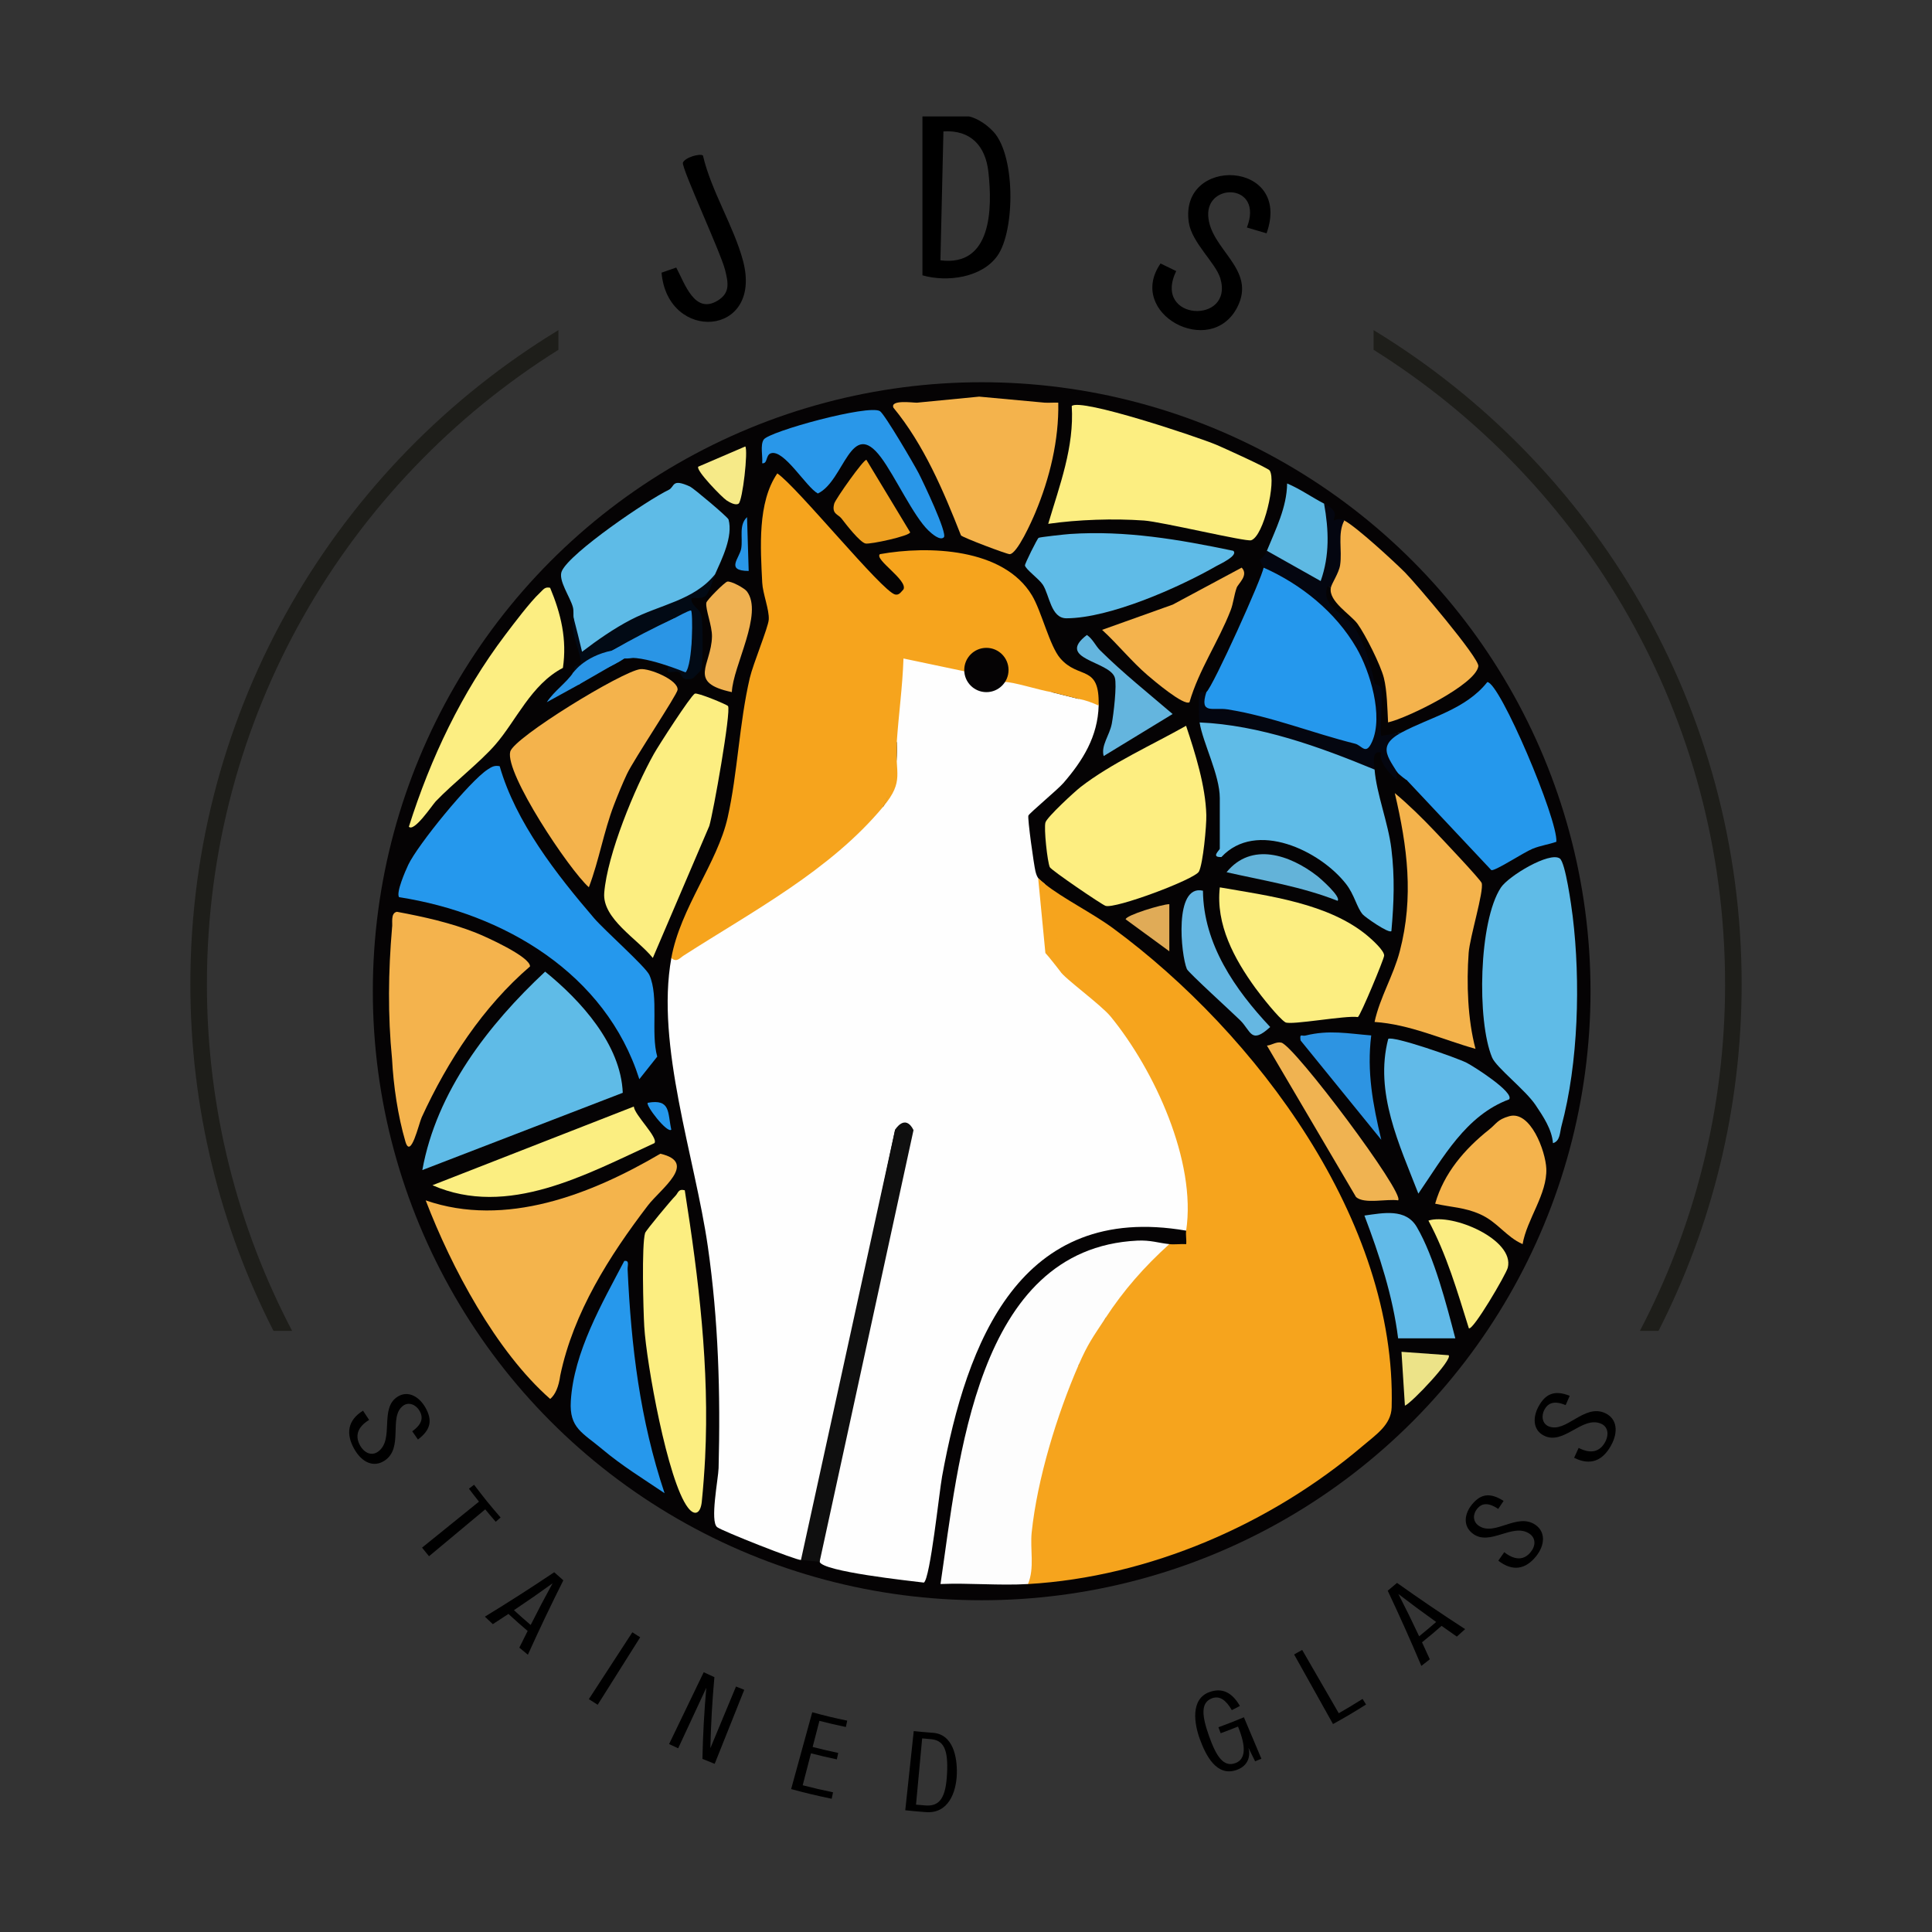 <svg xmlns="http://www.w3.org/2000/svg" id="Capa_1" viewBox="0 0 1080 1080"><rect x="0" y="0" width="1080" height="1080" fill="#333333" stroke="none"/><path d="M708.01,130.43l-10.99-3.25c9.55-24.65-22.65-25.36-21.62-6.58,1.05,19,27.31,29.75,16.21,51.22-14.9,28.81-62.24,3.51-42.85-24.53l8.74,4.24c-13.49,28.03,32.5,30.05,24.64,3.96-2.55-8.47-15.87-19.83-17.57-31.04-5.7-37.49,58.07-35.08,43.45,5.97Z"></path><path d="M392.96,86.96c4.55,19.69,17.34,39.75,22.4,58.85,11.3,42.63-42.19,45.82-45.55,6.61l8.21-2.85c4.76,8.75,10.21,26.49,23.26,18.41,7.02-4.34,5.8-10.02,4.03-17.14-2.38-9.54-24.09-56.28-23.58-59.85,1.04-2.96,9.63-5.4,11.23-4.03Z"></path><path d="M554.26,72.54c-6.66-6.5-12.64-7.46-12.64-7.46h-25.97v88.82c13.66,3.95,33.14,1.41,41.89-10.88,10.08-14.16,10.35-58.12-3.28-70.47ZM525.7,145.52l1.68-72.07c15.19-.94,23.5,8.05,25.13,22.62,2.32,20.66,1.85,53.14-26.82,49.45Z"></path><path d="M219.15,591.99l-3.85-34.72c1.03-12.83,1.19-26.48,3.85-38.66.93,24.3-1.26,49.13,0,73.38Z" style="fill:#d3b38d;"></path><path d="M313.2,768.85c-1.08,5.16-1.57,11.61-1.9,16.93-2.26.16-2.71-2.85-3.74-3.76l5.64-13.17Z" style="fill:#ad9266;"></path><ellipse cx="548.76" cy="554.11" rx="340.35" ry="340.44" style="fill:#050304;"></ellipse><path d="M388.34,341.81c-3.92-.09-8.38.74-11.19,3.71-20.88,3.55-35.8,19.68-52.67,30.1-.6.37-2.67-.25-3.76,0-4.21,6.25-10.94,10.59-15.05,16.91l17.63-9.7c1.52-.44,2.4-3.07,3.06-3.46,7.22-4.17,15.73-6.4,22.57-11.29.62.02,1.26.03,1.88,0,5.91-.29,11.83-3.96,18.81,0,.94,1.11,2.24,1.38,3.76,3.76,3.9-1.18,9.82,4.2,12.18,3.77,4.62-.85,6.39-29.08,2.77-33.81Z" style="fill:#2a95e5;"></path><path d="M595.86,541.01c-1.92-16.58-5.85-32.2-11.8-46.86-2.95-2.35-4.18-2.8-5.22-7.01-.87-3.54-4.53-29.53-3.96-31.22.43-1.27,16.35-14.5,19.55-18.19,10.96-12.64,19.25-26.08,19.73-43.3-.94-6.07-7.37-9.06-11.29-3.76-5-1.26-10.01-2.51-15.05-3.76,1.43-4.95-22.62-9.76-23.89-9.29l-2.44,3.65c-1.9-2.98-6.16-3.11-12.76-.41-2.56-3.77-5.2-5.51-7.93-5.24,1.14-5.02-30.79-11.18-32.83-10.76-5.07,1.07-5.34,1.24-6.77,6.69-2.91,11.07-3.57,33.13.11,43.57.62,13.29-1.88,25.21-7.52,35.75-9.07,4.56-17.38,11.22-24.94,19.99-30.4,22.93-61.58,44.49-93.56,64.68-8.86,48.77,13.22,111.45,20.38,161.18,5.95,41.36,7.1,82.11,6.03,123.94-.15,5.9-4.95,29.87-.79,33.04,2.88,2.2,44.35,18.6,46.85,18.34l2.43-2.86,50.19-237.68,4.7.94c-10.11,75.94-32.11,150.73-44.6,226.32-.48,2.88-2.69,12.95-2.3,14.28,1.63,5.48,50.21,10.64,58.28,11.64,3.55-2.34,8.57-50.59,10.19-59.44,13.74-75.14,43.46-153.35,136.42-137.3l4.27-4.01c1.68-55.53-28.03-110.43-71.47-142.92Z" style="fill:#fefefe;"></path><path d="M584.06,494.15c10.25,8.18,26.53,16.2,38.22,24.8,79.81,58.77,158.56,163.55,155.66,267.79-.27,9.74-8.78,15.27-16.18,21.56-51.45,43.73-119.28,73.24-187.1,77.2-2.57-2.21-3.14-5.56-1.73-10.04-.98-16.61,1.31-33.45,5.38-50,2.91-11.84,12.66-50.89,18.77-58.23,1.57-1.89,3.39-3.31,5.79-4.02,6.12-7.77,11.13-16.55,15.05-26.34-.21-1.4-.35-2.79-.24-4.17.64-8.08,25.7-36.47,35.98-37.22,3.05.32,6.34-.19,9.42.01.28-2.43-.36-5.19-.01-7.54,5.81-38.76-17.76-89.8-42.19-119.66-5.48-6.7-26.25-21.69-28.22-25.33-4.16-7.69-3.73-21.89-5.26-30.49-.93-5.24-5.6-11.08-3.33-18.3Z" style="fill:#f6a41d;"></path><path d="M375.27,535.54c5.11-28.12,25.75-52.98,31.5-78.56,5.56-24.72,6.45-52.62,12.36-77.95,1.85-7.94,10.33-28.31,10.61-32.67.36-5.46-3.35-14.5-3.65-20.64-.96-19.38-2.76-44.81,8.43-61.08,11.16,7.52,58.6,66.09,65.86,67.69,2.32.51,3.31-1.5,4.67-2.85,2.59-5.16-16.56-16.79-13.16-19.71,26.98-4.84,69.12-3.49,85.03,23.11,5.32,8.89,9.82,28.17,15.73,35.06,10.43,12.17,22.15,3.13,21.49,26.48-3.61-1.66-7.35-3.06-11.29-3.76-5.06-1.24-10.08-2.49-15.05-3.76-6.57-1.02-22.26-6.04-26.33-5.64l-2.77-3.08c4.67-12.83-11.79-18-14.01-4.06l-3.91,1.5-35.73-7.52c-.52,15.73-2.71,31.33-3.77,47.03.63,13.28-1.88,25.2-7.52,35.75-29.58,35.66-73.04,58.52-111.55,83.26-2.42,1.56-3.9,3.99-6.95,1.41Z" style="fill:#f6a41d;"></path><path d="M653.66,695.47c-13.92,12.57-25.47,25.67-35.74,41.39-3.94,9.73-8.96,18.51-15.05,26.34-12.04,27.68-23.02,63.57-26.14,93.33-1,9.6,1.72,19.86-2.08,28.96-16.17.94-32.7-.68-48.9-.01,10.09-67.86,19.44-187.49,109.95-191.96,7.54-.37,11.74,1.3,17.95,1.95Z" style="fill:#fdfdfd;"></path><path d="M279.32,428.3c8.96,31.33,31.84,60.57,52.83,85.02,5.74,6.69,28.81,27.15,30.84,31.68,5.47,12.24.68,32.35,4.41,45.66l-10.01,12.61c-18.75-59.03-75.63-92.63-134.32-101.75-1.75-2.57,3.53-14.66,5.14-18.06,5.31-11.23,34.39-46.88,44.46-53.36,2.31-1.49,3.74-2.35,6.66-1.79Z" style="fill:#2598ed;"></path><path d="M313.2,768.85c-.87,6.36-2.75,10.75-5.64,13.17-30.37-26.66-55.28-73.66-69.59-111,44.65,15.47,92.53-3.39,131.18-26.08,21.26,4.93.14,19.62-6.99,28.95-21.5,28.11-41.61,59.79-48.96,94.96Z" style="fill:#f4b44c;"></path><path d="M768.4,430.18c1.06,13.5,7.58,29.62,9.38,44.24,1.96,15.95,1.44,30.13.02,46.06-1.38,1.59-14.82-7.87-16.05-9.33-3.37-3.97-4.58-10.95-9.32-17.02-14.54-18.62-50.27-35.86-69.64-15.05-6.19.29-.92-3.83-.92-4.69v-28.22c0-12.98-9.47-30.87-11.29-42.33,1.12-.9,2.27-1.72,3.53-2.32,11.52-5.45,75.65,15.47,89.5,22.64l4.77,6.02Z" style="fill:#5fbbe7;"></path><path d="M236.09,654.07c7.92-43.85,36.89-81.26,68.65-110.92,20.06,16.23,42.32,40.82,43.39,67.73l-112.03,43.19Z" style="fill:#5fbbe7;"></path><path d="M709.78,263.03c3.74,5.98-3.31,36.64-10.36,38.98-2.89.96-50-10.33-59.89-11.03-16.89-1.21-36.98-.54-53.57,1.85,6.34-21.44,14.61-42.9,13.15-65.85,4.8-4.67,70.81,17.41,80.86,21.67,3.89,1.65,28.94,12.98,29.82,14.38Z" style="fill:#fcee81;"></path><path d="M868.11,639.02c-.6-7.76-5.48-14.96-9.74-21.32-5.65-8.42-21.91-20.92-24.27-26.52-8.58-20.43-7.51-76.32,4.93-95.06,4.27-6.43,27.15-20.2,32.9-16.23,3.17,2.19,6.54,26.87,7.22,32.38,4.42,36.23,3.21,81.99-6.32,117.37-.89,3.3-.65,8.23-4.7,9.39Z" style="fill:#5fbbe7;"></path><path d="M663.03,405.73c5.11,15.3,10.89,33.68,11.31,49.89.15,5.9-1.83,27.19-4.13,31.58-2.27,4.35-46.87,21.03-52.22,19.17-2.23-.77-30.33-19.9-31.14-21.61-1.34-2.82-3.41-21.78-2.43-25.03.9-2.98,16.17-17.09,19.7-19.83,17.01-13.18,40.07-23.55,58.9-34.18Z" style="fill:#fdee81;"></path><path d="M674.35,386.91c3.69-2.96,31.65-64.98,31.98-69.61,7.56-3.23,18.73,5.02,25.07,10.16,21.93,17.76,36.87,42.17,39.34,70.01,1.02,11.49,1.74,30.86-14.44,21.82-23.41-7-46.69-13.61-70.51-19.01-11.08,1.11-19.01-3.16-11.44-13.37Z" style="fill:#2598ed;"></path><path d="M783.45,409.48c15.94-8.58,35.77-12.79,47.96-28.19,6.92-.03,39.53,76.81,38.61,89.27-4.36,1.52-8.81,2.1-13.19,3.86-5.16,2.08-20.96,12.57-23.16,12l-47-50.03c-.86-1-2.88-.28-3.23-.57-10.09-9.38-19.47-22.96,0-26.34Z" style="fill:#2598ec;"></path><path d="M357.91,374.07c5.05-.65,21.41,6.08,20.86,11.57-.27,2.73-24.48,38.94-28.29,47.02-2.47,5.23-5.15,11.78-7.24,17.22-5.78,15.08-8.35,31.04-14.06,46.11-11.1-9.86-47.02-63.75-43.96-75.81,1.99-7.85,62.31-44.79,72.68-46.12Z" style="fill:#f4b34c;"></path><path d="M406.97,394.7c1.82,2.86-8.27,59.92-10.48,67.05l-31.56,73.76c-8.37-10.5-28.32-21.88-27.16-36.39,1.72-21.52,17.03-58.57,27.78-77.73,2.65-4.72,20.33-32.15,22.83-33.63,1.38-.82,18.06,6.11,18.59,6.94Z" style="fill:#fcee81;"></path><path d="M219.15,518.61c.5-2.3-1.06-8.18,2.73-8.91,14.99,2.79,30.07,6.13,44.26,11.77,5.32,2.11,30.23,13.3,30.15,18.76-26.23,22.56-46.05,52.74-60.55,84.35-1.62,3.53-6.13,23.74-9.11,13.59-4.22-14.38-6.7-31.28-7.47-46.17-2.42-24.44-2.11-48.93,0-73.38Z" style="fill:#f4b34d;"></path><path d="M320.72,345.51c-.39-1.47.12-3.87-.46-6.06-1.51-5.8-8.46-15.17-6.2-20.21,4.65-10.35,48.08-39.83,59.72-45.39,3.59-1.72,1.4-6.69,11.98-1.84,1.87.86,21.13,17.03,21.5,18.39,2.59,9.46-3.65,21.97-7.55,30.66-3.26,6.91-6.83,10.83-13.89,13.21l-.52,2.52c-20.23,7.57-39.33,16.65-57.35,28.93l-3.2-.36c-2.19-6.48-3.53-13.09-4.04-19.84Z" style="fill:#5ebbe7;"></path><path d="M824.83,586.32c-18.71-5.26-36.71-13.72-56.44-15.04,2.99-13.81,10.52-25.8,14.1-39.52,7.92-30.34,4.25-58.34-2.79-88.41,7.94,6.64,15.48,14.08,22.6,21.59,3.53,3.72,25.43,26.83,25.97,28.69,1.33,4.57-6.64,30.27-7.28,39.02-1.25,17.01-.56,37.28,3.83,53.68Z" style="fill:#f4b34c;"></path><path d="M681.89,496.04c27.11,4.72,61,8.88,82.77,27.25,2.2,1.86,9.33,8.21,9.08,10.96-.21,2.21-13.12,33.25-14.67,34.3-6.59-1.1-37.65,4.73-40.57,2.91-3.74-2.33-13.64-14.89-16.72-19.14-11.79-16.25-22.27-35.53-19.9-56.28Z" style="fill:#fcee81;"></path><path d="M382.79,665.37c7.8,49.43,13.88,99.37,11.37,149.65-.36,7.28-1.11,17.27-1.86,24.48-.66,6.41-3.87,8.33-7.74,3.27-11.42-14.89-23.2-80.95-24.41-101.13-.55-9.19-1.52-45.79.46-52.38.43-1.42,14.68-18.55,16.9-20.73,1.65-1.62,1.57-4.13,5.28-3.16Z" style="fill:#fcee81;"></path><path d="M751.47,290.95c6.54,3.34,27.82,22.92,33.95,29.07,5.83,5.86,41.64,47.94,40.98,52.42-1.52,10.28-39.74,28.96-50.46,31.38-.38-7.47-.56-17.82-2.36-24.92-1.85-7.26-10.28-24-14.66-30.1-3.76-5.24-16.4-12.61-14.97-20.24-1.36-.8-2.75-1.99-2.39-3.15,3.5-11.35,5.29-18.04,4.56-30.38.33-3.68,1.5-4.29,5.35-4.1Z" style="fill:#f4b34d;"></path><path d="M689.4,307.9c3.06,2.67-7.86,7.63-9.38,8.5-21.19,12.13-59.64,29.14-83.84,29.23-8.77.03-9.46-12.94-13.23-18.76-2.09-3.23-9.62-8.6-9.99-10.78-.15-.85,6.88-14.99,7.62-15.43s14.9-1.98,17.6-2.16c31.09-2.08,61.03,3.09,91.21,9.4Z" style="fill:#5fbbe7;"></path><path d="M307.53,328.59c6.06,14.51,9.49,28.86,7.14,44.76-17.81,9.29-26.06,29.51-37.86,43.02-8.68,9.94-23.36,21.28-33.26,31.63-1.85,1.94-11.99,17.27-14.99,14.15,12.12-38.31,29.49-74.95,53.76-107.07,4.8-6.35,14.14-18.75,19.53-23.74,1.84-1.7,2.66-3.45,5.68-2.76Z" style="fill:#fcee82;"></path><path d="M843.63,614.54c-24.27,9.02-36.91,32.58-50.76,52.7-10.59-27.32-24.64-56.47-16.85-86.48,2.74-1.92,38.39,10.55,43.86,13.34,3.73,1.9,26.74,16.45,23.74,20.44Z" style="fill:#61bae8;"></path><path d="M371.49,834.7c-11.71-7.91-23.87-15.37-34.73-24.51-11.14-9.37-18.59-11.82-17.67-26.99,1.65-27.44,17.45-54.61,29.88-78.31,3.07-.51,1.77,2.53,1.87,4.65,1.98,43.25,6.9,84.01,20.66,125.16Z" style="fill:#2698ec;"></path><path d="M354.31,618.57c.39,4.71,13.79,17.35,11.55,20.43-37.89,17.34-81.92,42-124.11,23.55l112.55-43.98Z" style="fill:#fbee81;"></path><path d="M527.62,300.35c-2.08,2.11-6.76-2.03-8.52-3.69-8.38-7.91-18.79-30.52-26.63-40.98-16.94-22.61-20.47,13.26-35.3,20.19-6.68-3.72-18.89-24.84-26.23-22.48-3.03.98-1.69,5.97-4.87,5.57.39-3.76-1.21-10.18.85-13.24,3.08-4.57,58.56-19.75,64.96-15.9,2.6,1.57,19.12,29.8,21.68,34.75,2.39,4.63,16.22,33.6,14.06,35.78Z" style="fill:#2997e9;"></path><path d="M813.54,748.15h-31.98c-2.95-23.65-10.45-46.49-18.84-68.65,10.49-1.45,23.11-4.16,29.3,6.44,9.76,16.71,16.57,43.34,21.51,62.21Z" style="fill:#61bae8;"></path><path d="M781.56,671c-6.38-.96-18.93,2.25-23.53-1.85l-49.81-84.67c2.7-.2,5.26-2.32,8.06-1.64,7.33,1.77,69.37,84.46,65.28,88.15Z" style="fill:#f0b351;"></path><path d="M821.09,742.5c-6.39-20.43-12.41-41.26-22.59-60.18,13.33-4.34,48.3,10.63,44.36,26.32-.93,3.72-19.59,35.54-21.76,33.87Z" style="fill:#fbed82;"></path><path d="M672.46,497.9c.28,29.92,17.92,55.25,37.59,76.21-10.88,9.92-10.6,2.33-16.84-3.82-4.2-4.14-28.94-26.67-29.74-28.57-3.31-7.84-7.35-47.6,8.99-43.81Z" style="fill:#65b7e2;"></path><path d="M740.18,281.54c7.35,6.77,7.4,35.56,1.89,42.62-2.61,3.35-2.83,3.37-7.07,3.12-1.74-.1-29.62-15.02-26.79-19.4,4.9-12.06,11.13-24.18,11.3-37.62,7.3,3.06,13.59,7.6,20.68,11.28Z" style="fill:#5eb9e3;"></path><path d="M740.18,281.54c10,5.19,4.25,8.14,5.65,9.43.23.22,1.84-1.96,5.64-.02-3.91,7.37-1.07,16.61-2.34,24.94-.7,4.57-4.72,10.18-5.19,12.69l-1.88-.96c-3.82,11.58,9.52,15.25,14.45,22.24,6.17,8.75,9.76,21.97,11.91,32,.33,1.54,3.43.47,3.89,3.98.57,4.32-1.12,24.41-.14,25.52l11.27-1.87c-15.12,8.14-6.17,14.83,0,26.34-.26-.21-1.96.38-3.23-.56-3.27-2.42-10.03-10.21-8.06-14.5-5.6-1.7-4.04,5.85-3.76,9.42-30.74-12.72-64.33-24.89-97.81-26.34-.44-2.76-.62-13.56-.1-15.83.52-2.27,3.37-.7,3.86-1.1-3.97,12.81,3.72,8.3,11.99,9.64,24.91,4.05,47.05,13.16,71.13,19.16,3.93.98,6.02,6.79,9.52-1.07,6.44-14.45-1.07-39.27-8.7-52.43-11.64-20.07-30.94-35.61-51.96-44.93.05-.71-2.09-2.94-1.93-4.51.03-.35,2.21-.96,3.81-4.9l30.07,16.93c5.08-14.36,4.55-28.45,1.9-43.27Z" style="fill:#040610;"></path><path d="M409.11,386.9c-25.14-5.35-11.43-14.94-11.11-31.06.12-6-3.71-15.22-3.16-18.88.23-1.51,10.28-11.56,11.74-11.84,2.1-.4,9.49,3.57,10.92,5.44,9.43,12.39-7.83,41.78-8.39,56.34Z" style="fill:#efb151;"></path><path d="M766.52,578.81c-2.53,20.37.93,38.58,5.62,58.33l-45.11-55.53c-.6-4.19.63-2.21,2.82-2.75,13.14-3.25,23.61-1.11,36.67-.05Z" style="fill:#2d94e2;"></path><path d="M470.41,289.85c-1.86-2.43-5.67-2.48-4.06-8.35.67-2.47,16.75-25.27,18-24.41l24.43,40.46c-.11,2.05-22.42,6.87-24.98,6.27-3.2-.76-10.95-10.78-13.38-13.96Z" style="fill:#eea122;"></path><path d="M614.98,363.56c12.71,12.6,26.86,23.87,40.52,35.58l-38.54,23.5c-1.61-5.9,3.3-11.58,4.53-18.05.96-5.03,2.97-21.65,1.7-25.79-2.86-9.31-33.38-10.23-15.62-23.84,3.26,2.16,4.86,6.08,7.41,8.6Z" style="fill:#64b5de;"></path><path d="M399.72,321.06c-.79,1.75-3.27,10.74-5.55,12.29-2.04,1.39-5.2.81-7.62.89-.57,4.64,4.63,5.28,5.6,10.38.84,4.39.81,25.28-.05,29.63-.07.35-4.67,4.99-5.02,5.08-6.86,1.74-5.52-2.82-7.62-3.64-1.76-.68-5.15.46-6.06-.11-.55-.34.37-3.09-.03-3.72.31-4.75,3.84-4.95,10.6-.6,1.45-.38,6.42-30.76-2.47-24.41l-4.37-1.33c-11.64,5.38-23.27,11.43-34.9,18.13,1.19,6.18-12.12,12.34-17.77,11.98-2.8,3.11-4.05,3.11-3.76,0,.12-.18-.07-1.64.71-3.08.33-.62,2.95-.63,3.12-1.89.73-5.42-6.56-17.72-3.84-25.13,1.66,6.26,3.18,12.53,4.69,18.81,8.37-6.43,17.9-13.04,27.25-17.9,16.57-8.61,35.18-10.72,47.06-25.36Z" style="fill:#020a15;"></path><path d="M747.7,503.55c-20.09-7.91-41.13-11.26-62.05-15.97,13.95-17.14,35.53-9.66,50.61,2.04,1.9,1.47,13.66,11.81,11.44,13.94Z" style="fill:#63b3d9;"></path><path d="M412.87,281.54c-1.65,1.15-4.91-.65-6.66-1.78-2.48-1.6-17.38-16.84-15.89-18.88l26.31-11.31c1.65,2.29-1.5,30.4-3.77,31.98Z" style="fill:#f6ea88;"></path><path d="M809.77,757.57c2.64,2.14-20.79,26.87-24.42,28.21l-1.91-30.11,26.33,1.9Z" style="fill:#ece388;"></path><path d="M653.66,505.44v26.34l-24.41-17.87c0-2.26,20.49-8.49,24.41-8.47Z" style="fill:#e0ab57;"></path><path d="M584.06,225.1l-36.68-3.38-34.8,3.38c-2.33.04-15.09-1.81-13.15,2.8,17.03,20.67,28.01,46.59,37.75,71.37.87,1.19,25.66,10.54,27.21,10.51,4.22-.07,12.39-18.49,14.36-23.19,8.03-19.14,13.25-40.59,12.83-61.5-2.49-.13-5.04.16-7.53,0Z" style="fill:#f4b34c;"></path><path d="M418.52,319.17c-13.27-.08-5.02-7.18-4.16-12.64.95-6-1.47-13.03,3.24-17.45l.92,30.09Z" style="fill:#2997e9;"></path><path d="M375.26,631.49c-2.2,2.31-14.63-13.76-13.15-15.03,12.9-2.28,11.03,5.42,13.15,15.03Z" style="fill:#2598ed;"></path><path d="M694.11,317.31l-38.57,20.68-39.46,14.11c8.73,7.99,16.46,17.66,25.41,25.35,3.55,3.05,20.32,17.25,23.44,15.1,5.26-18.15,16.2-33.83,22.99-51.33,1.55-4,1.85-8.24,3.37-12.63.81-2.36,6.9-6.98,2.83-11.28Z" style="fill:#f4b34d;"></path><path d="M843.64,623.97c-6.69,1.92-6.91,4.04-11.29,7.53-13.57,10.8-25.22,24.26-30.09,41.37,9.13,2.04,16.4,2.01,25.15,5.91,9.76,4.35,14.55,12.66,23.74,16.69,2.34-13.87,13.84-27.96,13.24-42.24-.42-9.86-8.91-32.64-20.75-29.26Z" style="fill:#f4b34c;"></path><path d="M493.77,450.88c6.02-11.4,4.31-23.76,7.52-35.75-1.17,17.29,4.54,21.21-7.52,35.75Z" style="fill:#f6a41d;"></path><path d="M617.92,736.86l-8.16,21.96-6.89,4.38c5.35-12.3,8.12-15.74,15.05-26.34Z" style="fill:#f6a41d;"></path><circle cx="551.4" cy="374.53" r="12.38" style="fill:#050304;"></circle><path d="M377.15,345.51s7.94-4.42,9.11-4.24,1.11,30.05-3.03,34.6c0,0-24.3-10.2-34.29-7.78l-25.63,14.74-3.33-6.16s5.97-9.7,22.28-13.04" style="fill:#2a95e5;"></path><polyline points="447.74 872.05 500.37 631.51 510.67 631.71 458.17 873.05" style="fill:#0f0f0f;"></polyline><path d="M500.37,631.51s5.56-9.19,10.3.21l-7.04,5.55-3.26-5.75Z" style="fill:#0f0f0f;"></path><path d="M592.65,542.94s-6.71-8.65-8.27-10.2l-4.05-41.91,3.73,3.32,7.95,35.09" style="fill:#f6a41d;"></path><path d="M786.67,436.4s-4.89-3.51-5.75-4.89.18,5,.18,5l5.58-.11Z" style="fill:#050304;"></path><path d="M964.33,550.06c0-149.5-78.51-280.59-196.49-354.52v-10.99c123.35,74.97,205.75,210.62,205.75,365.51,0,69.82-16.79,135.7-46.47,193.9h-10.41c30.41-57.95,47.63-123.91,47.63-193.9Z" style="fill:#1e1e1a;"></path><path d="M202.93,788.57c1.35,2.09,2.03,3.12,3.4,5.18-6.91,4.2-7.82,9.32-5.04,14.28,2.4,4.29,6.51,6.02,10.09,3.42,9.28-6.75.45-24.33,11.01-30.77,6.04-3.69,12.2.39,15.48,6.26,3.82,6.85,3.17,12.19-4.24,17.75-1.28-1.82-1.92-2.74-3.18-4.6,5.87-4.19,6.06-7.89,4.15-11.32-1.95-3.5-6.08-5.31-9.23-2.98-8.44,6.24.6,23.71-10.54,30.81-6.05,3.86-12.57.94-16.85-6.7-4.61-8.24-3.83-15.89,4.96-21.33Z"></path><path d="M267.76,839.43c-2.28-2.86-3.4-4.31-5.63-7.24,1.15-.88,1.73-1.32,2.88-2.21,5.74,7.58,8.71,11.25,14.83,18.31-1.09.96-1.64,1.44-2.73,2.39-2.37-2.74-3.54-4.12-5.86-6.94-10.48,8.74-20.95,17.47-31.43,26.21-1.57-1.91-2.35-2.87-3.89-4.81,10.61-8.57,21.22-17.14,31.83-25.72Z"></path><path d="M309.8,878.89c2.03,1.83,3.05,2.74,5.11,4.52-6.9,13.74-13.49,27.57-19.82,41.59-1.92-1.57-2.88-2.36-4.78-3.96,1.84-3.75,2.77-5.61,4.65-9.33-4.35-3.71-6.5-5.61-10.74-9.51-3.48,2.31-5.22,3.45-8.73,5.71-1.78-1.66-2.67-2.5-4.43-4.19,13.11-8,26-16.25,38.74-24.83ZM296.65,908.38c4.76-9.41,7.21-14.07,12.24-23.29-8.52,6.13-12.84,9.14-21.59,15.01,3.7,3.38,5.57,5.04,9.35,8.28Z"></path><path d="M353.49,912.46c1.75,1.13,2.62,1.69,4.38,2.8-7.92,12.57-15.85,25.15-23.77,37.72-1.98-1.24-2.96-1.87-4.93-3.15,8.11-12.46,16.21-24.92,24.32-37.38Z"></path><path d="M393.37,934.77c2.38,1.14,3.58,1.69,5.98,2.78-1.2,13.19-1.94,26.42-2.24,39.67,4.77-11.48,9.55-22.97,14.32-34.45,1.84.75,2.76,1.12,4.61,1.85-5.51,13.79-11.02,27.59-16.53,41.38-2.75-1.08-4.12-1.64-6.85-2.77.27-13.27.99-26.54,2.17-39.76-5.24,11.28-10.49,22.56-15.73,33.84-2.04-.94-3.05-1.41-5.07-2.38,6.45-13.38,12.9-26.77,19.35-40.15Z"></path><path d="M454.04,957.17c7.78,2.09,11.69,3.03,19.56,4.69-.3,1.42-.46,2.13-.76,3.54-5.94-1.25-8.89-1.94-14.78-3.43-1.51,5.84-2.27,8.76-3.79,14.59,5.7,1.45,8.56,2.12,14.31,3.34-.31,1.44-.47,2.16-.79,3.6-5.8-1.24-8.69-1.91-14.45-3.38-1.85,7.14-2.78,10.71-4.63,17.86,6.76,1.72,10.15,2.5,16.97,3.92-.31,1.44-.46,2.16-.77,3.61-9.12-1.9-13.65-2.98-22.66-5.41,3.93-14.31,7.86-28.63,11.8-42.94Z"></path><path d="M510.78,967.69c4.07.42,6.1.61,10.18.92,11.93.46,14.21,13.87,13.91,23.06-.33,10.38-4.78,22.33-17.38,21.31-4.58-.35-6.87-.56-11.44-1.03,1.58-14.75,3.15-29.5,4.73-44.25ZM517.27,1009.26c8.24.64,11.46-4.56,12.14-17.83.68-13.27-1.73-18.67-9.2-19.25-1.89-.15-2.83-.23-4.72-.4-1.14,12.34-2.29,24.69-3.43,37.03,2.08.19,3.12.28,5.21.44Z"></path><path d="M670.73,972.22c-3.01-8.24-5.57-22.42,5.43-26.37,6.63-2.37,12.35-.22,16.95,7.8-1.8.94-2.7,1.41-4.52,2.33-3.26-5.69-6.84-8.22-11.09-6.62-6.41,2.41-5.69,9.71-1.64,21.11,4.04,11.4,8.13,17.58,14.75,15.11,5.82-2.18,6.05-9.1,1.45-20.42-3.86,1.55-5.8,2.29-9.7,3.73-.5-1.34-.75-2-1.25-3.34,5.73-2.11,8.58-3.23,14.24-5.58,3.91,9.27,5.86,13.9,9.77,23.17-1.4.58-2.1.87-3.5,1.44-1.49-3-2.23-4.49-3.71-7.49,1.12,4.29.14,9.77-6.33,12.22-11.57,4.38-17.67-8.41-20.83-17.08Z"></path><path d="M723.42,924.85c1.81-1,2.71-1.51,4.5-2.54,6.82,11.8,13.64,23.6,20.46,35.4,5.37-3.09,8.03-4.68,13.29-8,.79,1.25,1.18,1.87,1.97,3.12-7.29,4.59-10.99,6.77-18.48,10.93-7.25-12.97-14.5-25.95-21.75-38.92Z"></path><path d="M775.75,889.22c2.09-1.72,3.13-2.6,5.2-4.37,12.51,8.91,25.17,17.5,38.07,25.84-1.85,1.69-2.78,2.52-4.65,4.18-3.42-2.38-5.12-3.58-8.51-6-4.32,3.77-6.51,5.61-10.94,9.19,1.76,3.78,2.63,5.68,4.35,9.49-1.88,1.5-2.83,2.24-4.72,3.71-5.98-14.16-12.23-28.14-18.8-42.04ZM802.83,906.69c-8.56-6.13-12.79-9.26-21.12-15.63,4.78,9.36,7.1,14.09,11.6,23.63,3.85-3.13,5.76-4.73,9.52-8Z"></path><path d="M837.57,872.43c1.33-1.88,2-2.83,3.31-4.74,6.38,4.98,11.28,4.19,14.71.02,2.96-3.61,3.04-7.94-.68-10.41-9.39-6.25-22.18,7.43-31.78-.13-5.63-4.43-4.32-11.25-.27-16.17,4.73-5.75,9.86-6.96,17.66-1.98-1.19,1.8-1.79,2.7-3,4.48-5.98-4.03-9.41-2.96-11.78-.09-2.42,2.94-2.56,7.05.81,9.43,8.95,6.3,21.48-7.53,31.77-.44,5.69,3.92,5.48,11.34.21,17.77-5.68,6.92-12.76,8.59-20.95,2.28Z"></path><path d="M879.94,814.91c1.03-2.2,1.54-3.3,2.54-5.52,7.19,3.7,11.97,1.85,14.73-3.14,2.38-4.31,1.72-8.79-2.36-10.46-10.53-4.32-20.82,12.38-31.85,6.7-6.32-3.25-6.15-10.5-2.88-16.38,3.81-6.87,8.75-9.24,17.37-5.85-.9,2.1-1.36,3.14-2.29,5.22-6.64-2.81-9.91-.98-11.81,2.45-1.95,3.51-1.3,7.94,2.34,9.42,9.78,3.98,19.87-13.05,31.75-7.31,6.44,3.11,7.32,10.4,3.07,18.07-4.58,8.27-11.39,11.46-20.61,6.8Z"></path><path d="M115.67,550.06c0-149.5,78.51-280.59,196.49-354.52v-10.99c-123.35,74.97-205.75,210.62-205.75,365.51,0,69.82,16.79,135.7,46.47,193.9h10.41c-30.41-57.95-47.63-123.91-47.63-193.9Z" style="fill:#1e1e1a;"></path></svg>